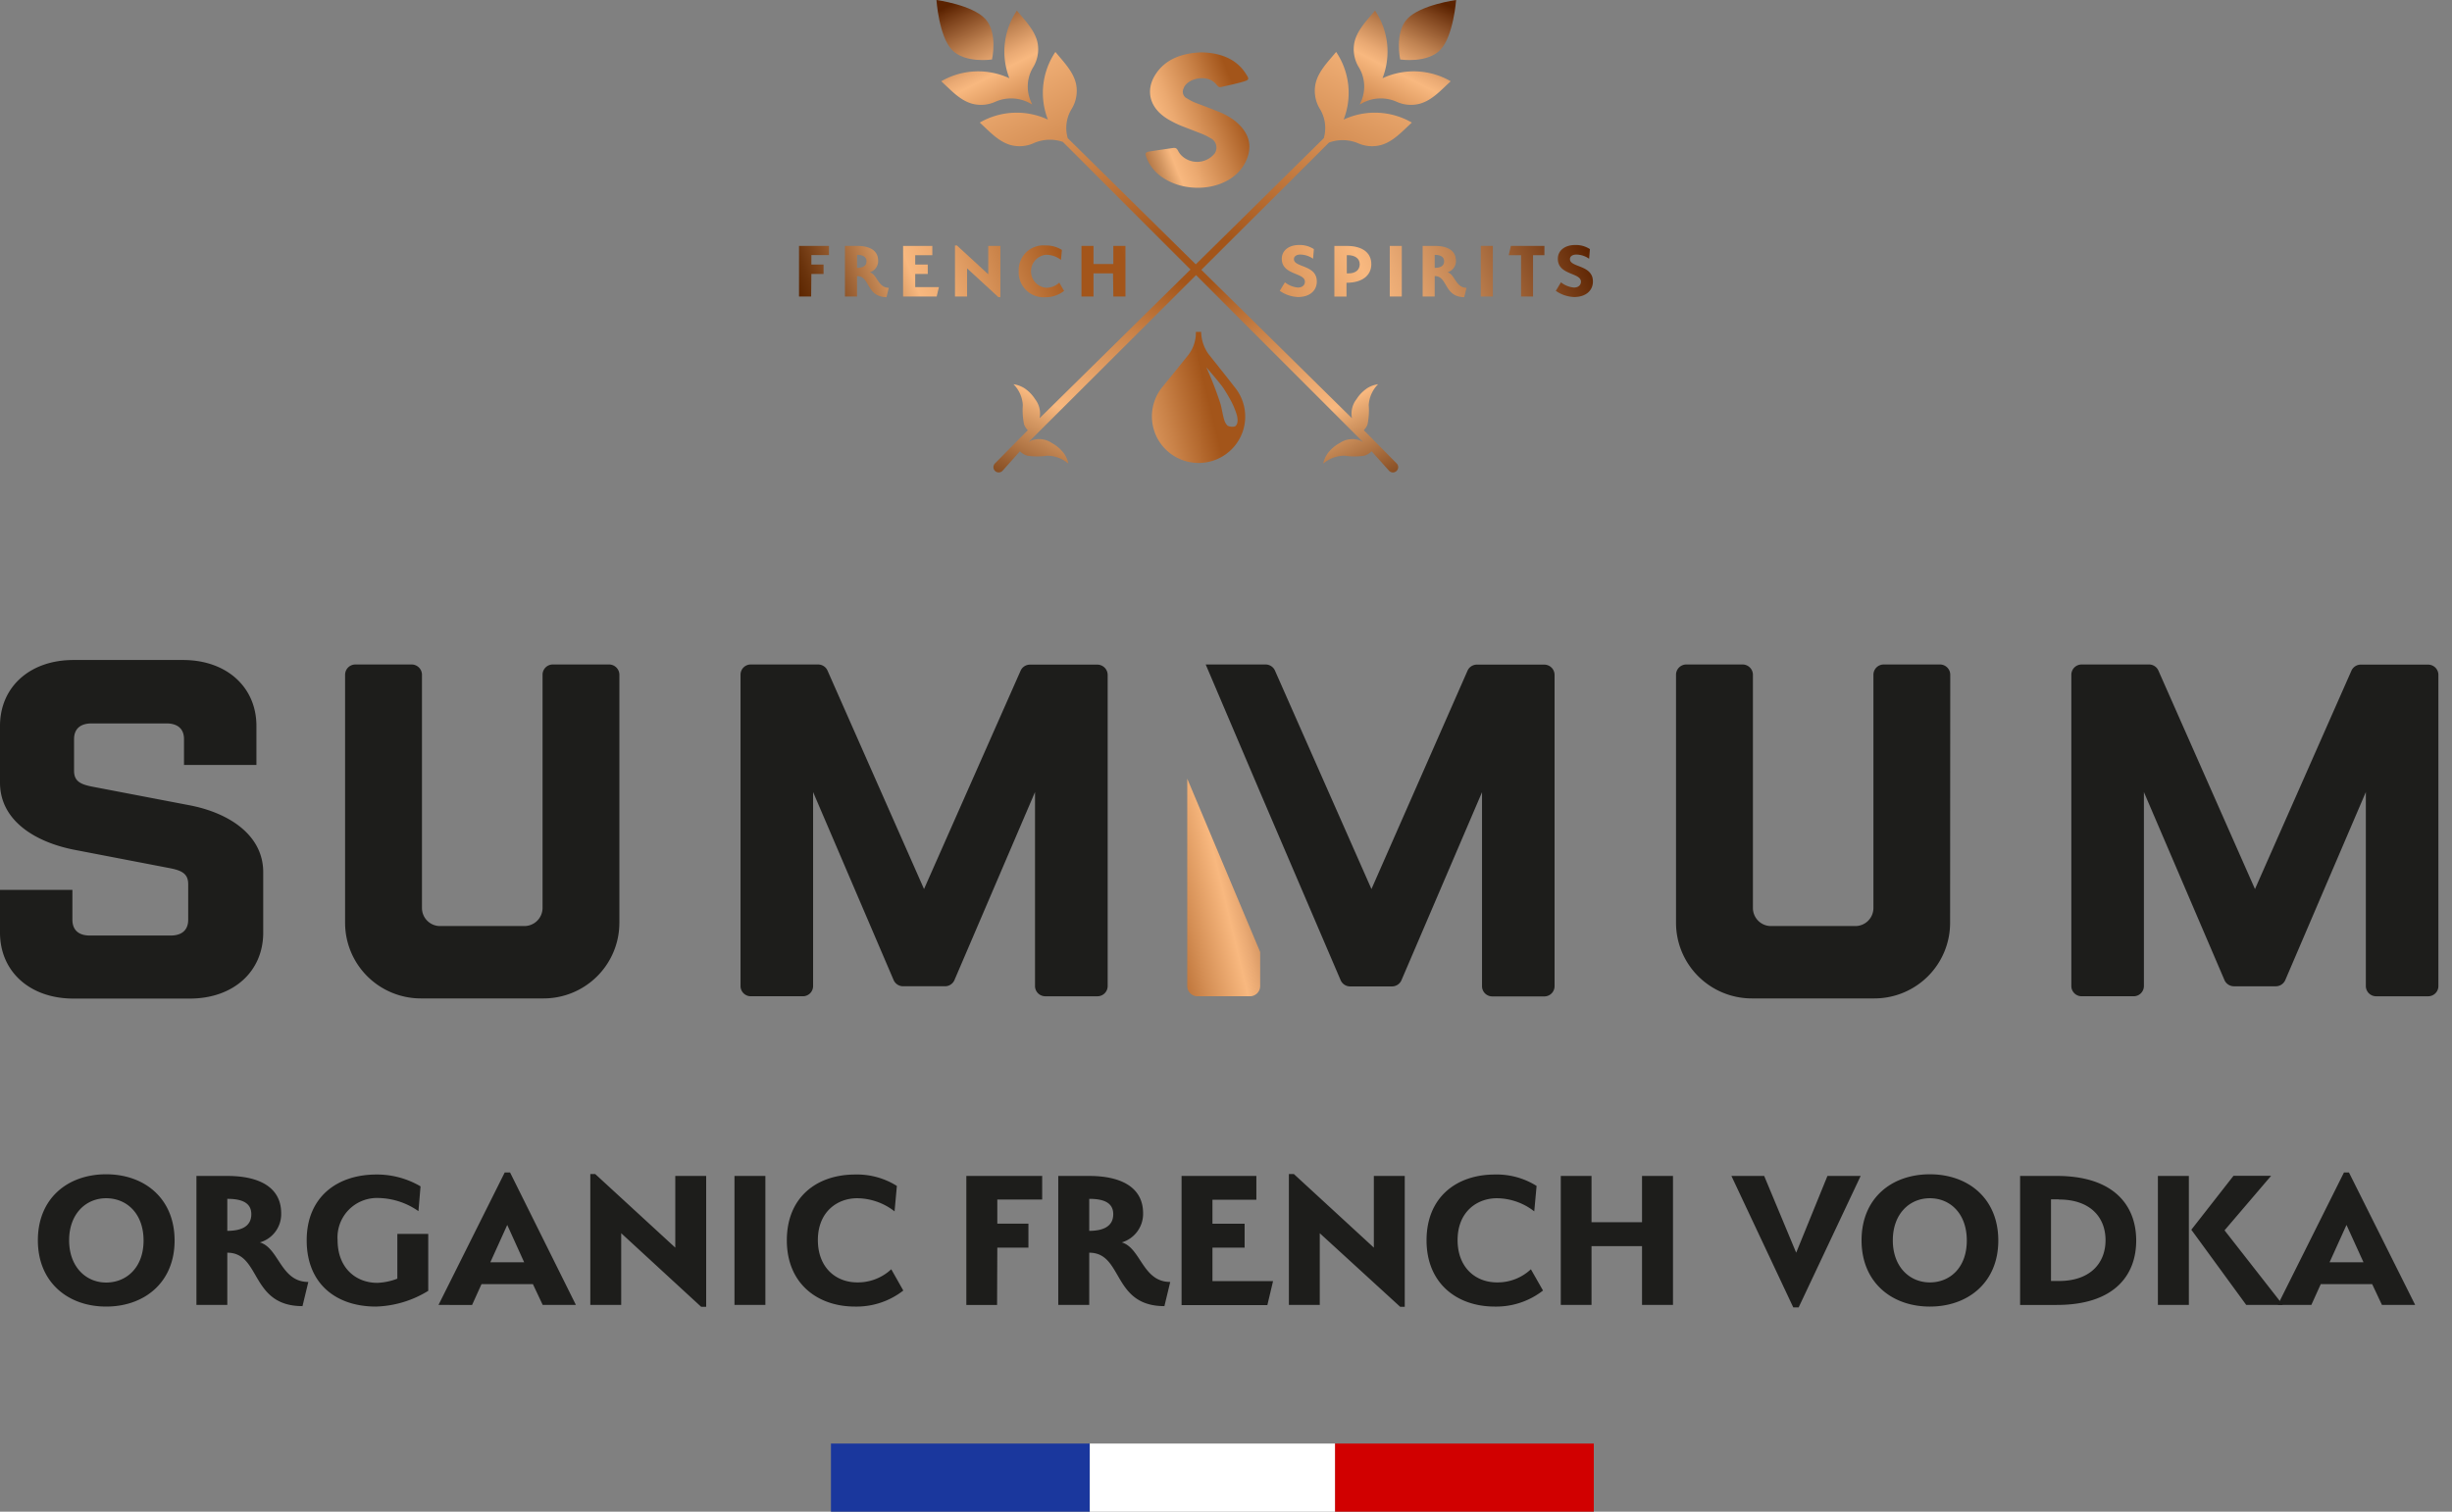 <svg width="180" height="111" viewBox="0 0 180 111" fill="none" xmlns="http://www.w3.org/2000/svg"><rect x="0" y="0" width="180" height="111" fill="#808080" stroke="none"/><g clip-path="url(#clip0_496_28)"><path d="M102.79 4.366s1.993.307 2.954-.717C106.705 2.624 106.892 0 106.892 0s-2.619.356-3.58 1.38c-.961 1.025-.522 2.986-.522 2.986z" fill="url(#paint0_linear_496_28)"/><path d="M99.78 4.99a2.736 2.736 0 01.132 2.472l-.099.219.055-.033a2.877 2.877 0 012.669-.17c.538.243 1.144.29 1.713.132.901-.258 1.565-1.025 2.246-1.644a5.427 5.427 0 00-5.008-.219 5.38 5.38 0 00-.549-4.969c-.598.723-1.318 1.435-1.515 2.345a2.548 2.548 0 00.357 1.868z" fill="url(#paint1_linear_496_28)"/><path d="M99.684 10.513c.538.243 1.144.29 1.713.132.901-.263 1.565-1.025 2.246-1.644a5.427 5.427 0 00-5.008-.219 5.385 5.385 0 00-.549-4.969c-.599.723-1.318 1.435-1.516 2.345a2.548 2.548 0 00.352 1.89 2.704 2.704 0 01.258 2.098L76.314 30.712a1.712 1.712 0 00-.324-1.396 2.78 2.78 0 00-.813-.828 2.073 2.073 0 00-.78-.274c.41.408.654.953.687 1.529a5.12 5.12 0 00.093 1.424c.06.159.154.302.275.422l-2.411 2.438a.387.387 0 10.55.548l1.284-1.441c.15.157.34.27.55.329.474.068.957.068 1.432 0a2.398 2.398 0 011.576.586 1.987 1.987 0 00-.33-.756 2.712 2.712 0 00-.878-.756 1.65 1.65 0 00-1.532-.186l-.186.11 22.052-21.992a2.944 2.944 0 012.125.044z" fill="url(#paint2_linear_496_28)"/><path d="M72.82 4.366s-1.994.307-2.95-.717C68.916 2.624 68.746 0 68.746 0s2.62.356 3.575 1.38c.955 1.025.5 2.986.5 2.986z" fill="url(#paint3_linear_496_28)"/><path d="M75.812 4.99a2.735 2.735 0 00-.131 2.472l.093.219-.05-.033a2.877 2.877 0 00-2.668-.17 2.526 2.526 0 01-1.713.132c-.901-.258-1.565-1.025-2.246-1.644a5.418 5.418 0 015.002-.219 5.383 5.383 0 01.55-4.969c.592.723 1.312 1.435 1.515 2.345a2.548 2.548 0 01-.352 1.868z" fill="url(#paint4_linear_496_28)"/><path d="M75.883 10.513a2.526 2.526 0 01-1.713.132c-.9-.263-1.565-1.025-2.246-1.644a5.418 5.418 0 015.002-.219 5.385 5.385 0 01.55-4.969c.593.723 1.312 1.435 1.515 2.345.134.651.008 1.33-.351 1.89a2.676 2.676 0 00-.258 2.098l20.866 20.566a1.718 1.718 0 01.33-1.396 2.74 2.74 0 01.812-.828c.237-.142.5-.236.774-.274-.407.41-.651.953-.686 1.529a5.12 5.12 0 01-.088 1.424c-.06.159-.154.302-.274.422l2.41 2.438a.386.386 0 010 .548.385.385 0 01-.549 0l-1.29-1.441a1.19 1.19 0 01-.549.329 4.988 4.988 0 01-1.428 0 2.398 2.398 0 00-1.576.586c.056-.272.168-.53.33-.756a2.64 2.64 0 01.878-.756 1.65 1.65 0 011.526-.186l.193.11-22.036-22.04a2.927 2.927 0 00-2.142.092z" fill="url(#paint5_linear_496_28)"/><path d="M84.207 11.686l-.088-.236c-.06-.208 0-.285.28-.329.549-.087 1.098-.164 1.647-.246.258-.039.324 0 .428.18.066.138.155.262.264.368a1.647 1.647 0 001.907.274c.204-.107.383-.254.526-.433a.77.77 0 00-.313-1.123 4.398 4.398 0 00-.676-.334l-1.318-.51a7.147 7.147 0 01-1.13-.548c-1.423-.86-1.577-2.136-.99-3.15.682-1.178 1.9-1.704 3.466-1.753 1.548.038 2.646.575 3.294 1.643.22.33.17.39-.263.515-.434.126-.956.242-1.45.351-.296.077-.313.066-.483-.131a1.354 1.354 0 00-.291-.269c-.681-.455-1.89-.148-2.136.548a.547.547 0 00.28.734c.21.134.432.246.664.334.51.192 1.033.39 1.543.597.45.168.873.398 1.258.685 1.098.871 1.361 1.89.818 3.019-1.022 2.12-4.272 2.449-6.128 1.14a3.092 3.092 0 01-1.11-1.326z" fill="url(#paint6_linear_496_28)"/><path d="M91.257 31.6a3.417 3.417 0 01-1.976 2.142 3.434 3.434 0 01-4.045-1.13 3.413 3.413 0 01.091-4.19 250.12 250.12 0 001.911-2.366 2.653 2.653 0 00.55-1.688h.389a2.88 2.88 0 00.55 1.644c.658.827 1.311 1.643 1.97 2.493a3.404 3.404 0 01.56 3.095zm-1.647-1.896c.082.307.17.872.275 1.173a.952.952 0 00.23.378.75.75 0 00.55.05c.263-.187.18-.598.142-.79a5.856 5.856 0 00-.373-.948 11.716 11.716 0 00-.643-1.095c-.274-.395-1.235-1.501-1.235-1.501.403.89.755 1.803 1.054 2.733z" fill="url(#paint7_linear_496_28)"/><path d="M59.546 21.772h-.89v-3.715h2.197v.674h-1.29v.696h.894v.69h-.895l-.016 1.655z" fill="url(#paint8_linear_496_28)"/><path d="M62.916 20.27v1.502h-.89v-3.715h.884c.967 0 1.554.35 1.554 1.096a.847.847 0 01-.615.838c.55.159.599 1.14 1.395 1.14l-.165.69c-1.51-.022-1.191-1.55-2.163-1.55zm0-1.555v.953c.406 0 .692-.132.692-.482s-.302-.471-.692-.471z" fill="url(#paint9_linear_496_28)"/><path d="M66.295 18.057h2.147v.68h-1.257v.69h.922v.69h-.922v.964h1.74l-.164.69h-2.466v-3.714z" fill="url(#paint10_linear_496_28)"/><path d="M70.994 19.706v2.066h-.89v-3.748h.143l2.3 2.115v-2.082h.89v3.764h-.142l-2.301-2.115z" fill="url(#paint11_linear_496_28)"/><path d="M74.784 19.909a1.803 1.803 0 011.207-1.788c.243-.086.502-.119.76-.097.424-.01.842.104 1.202.329l-.066.734a1.781 1.781 0 00-1.098-.378 1.22 1.22 0 00-1.104 1.21 1.215 1.215 0 001.104 1.212c.36.004.709-.131.971-.378l.352.608a2.2 2.2 0 01-1.39.465 1.833 1.833 0 01-1.818-1.164 1.822 1.822 0 01-.12-.753z" fill="url(#paint12_linear_496_28)"/><path d="M81.707 20.073h-1.433v1.699h-.884v-3.715h.884v1.331h1.455v-1.33h.89v3.714h-.89l-.022-1.699z" fill="url(#paint13_linear_496_28)"/><path d="M95.446 18.693c-.241 0-.46.11-.46.334 0 .63 1.68.4 1.68 1.643 0 .652-.495 1.14-1.384 1.14a2.502 2.502 0 01-1.335-.455l.38-.624c.272.22.605.353.955.383.318 0 .51-.18.51-.433 0-.674-1.697-.47-1.697-1.676 0-.636.55-1.014 1.258-1.014a1.88 1.88 0 011.098.302l-.06.707a1.65 1.65 0 00-.945-.307z" fill="url(#paint14_linear_496_28)"/><path d="M98.845 20.764v1.013h-.89v-3.72h.901c1.225 0 1.812.548 1.812 1.342 0 .795-.626 1.364-1.823 1.364zm.1-2.027h-.078v1.336h.143c.467 0 .807-.235.807-.674 0-.438-.384-.663-.873-.663z" fill="url(#paint15_linear_496_28)"/><path d="M102.021 18.057h.884v3.715h-.884v-3.715z" fill="url(#paint16_linear_496_28)"/><path d="M105.32 20.27v1.502h-.884v-3.715h.884c.966 0 1.559.35 1.559 1.096a.85.85 0 01-.615.838c.549.159.593 1.14 1.395 1.14l-.17.69c-1.51-.022-1.192-1.55-2.169-1.55zm0-1.555v.953c.411 0 .691-.132.691-.482s-.302-.471-.691-.471z" fill="url(#paint17_linear_496_28)"/><path d="M108.705 18.057h.884v3.715h-.884v-3.715z" fill="url(#paint18_linear_496_28)"/><path d="M112.539 21.772h-.879v-3.035h-.906l.16-.68h2.46v.68h-.835v3.035z" fill="url(#paint19_linear_496_28)"/><path d="M115.711 18.693c-.242 0-.462.11-.462.334 0 .63 1.686.4 1.686 1.643 0 .652-.5 1.14-1.389 1.14a2.502 2.502 0 01-1.335-.455l.379-.624c.273.22.606.353.956.383.318 0 .51-.18.51-.433 0-.674-1.696-.47-1.696-1.676 0-.636.549-1.014 1.257-1.014.389-.015.773.09 1.098.302l-.06.707a1.65 1.65 0 00-.944-.307z" fill="url(#paint20_linear_496_28)"/><path d="M7.793 95.94c-2.795 0-5.013-1.775-5.013-4.865 0-3.09 2.196-4.849 5.013-4.849 2.817 0 5.024 1.775 5.024 4.865 0 3.09-2.23 4.849-5.024 4.849zm0-7.955c-1.488 0-2.718 1.145-2.718 3.09 0 1.945 1.235 3.1 2.718 3.1 1.483 0 2.746-1.095 2.746-3.084 0-1.988-1.241-3.106-2.746-3.106zm8.893 3.999v3.835H14.42v-9.472h2.251c2.471 0 3.97.904 3.97 2.74a2.155 2.155 0 01-1.565 2.141c1.411.411 1.521 2.904 3.558 2.904l-.428 1.775c-3.85 0-3.036-3.923-5.518-3.923zm0-3.977v2.372c1.044 0 1.763-.334 1.763-1.222 0-.887-.774-1.128-1.763-1.128v-.022zm10.918 7.933c-2.943 0-5.09-1.682-5.09-4.865 0-3.183 2.235-4.832 5.118-4.832a6.309 6.309 0 013.24.87l-.154 1.82a5.28 5.28 0 00-2.916-.965 2.906 2.906 0 00-2.204.87 2.892 2.892 0 00-.816 2.22c0 2.038 1.334 3.14 2.916 3.14a4.557 4.557 0 001.471-.307v-3.287h2.268v4.18a7.728 7.728 0 01-3.833 1.156zm12.236-.12l-.72-1.53h-3.772l-.692 1.53H32.19l4.86-9.725h.395l4.832 9.724H39.84zm-3.845-3.134h2.483l-1.242-2.74-1.24 2.74zm9.607-2.132v5.265h-2.268V86.21h.363l5.875 5.402v-5.265h2.268v9.61h-.368l-5.87-5.403zm8.316-4.207h2.268v9.472h-2.268v-9.472zm3.843 4.728c0-3.167 2.197-4.832 5.014-4.832a5.501 5.501 0 013.064.838l-.17 1.868a4.52 4.52 0 00-2.746-.964c-1.455 0-2.883.992-2.883 3.073 0 1.99 1.29 3.107 2.9 3.107a3.59 3.59 0 002.487-.965l.884 1.562a5.582 5.582 0 01-3.542 1.178c-2.773 0-5.008-1.699-5.008-4.865zm15.434 4.745h-2.257v-9.473h5.568v1.731h-3.294v1.775h2.284v1.759h-2.284l-.017 4.207zm6.765-3.836v3.835h-2.273v-9.472h2.257c2.465 0 3.97.904 3.97 2.74a2.188 2.188 0 01-1.565 2.141c1.411.411 1.521 2.904 3.558 2.904l-.428 1.775c-3.85 0-3.01-3.923-5.519-3.923zm0-3.977v2.372c1.038 0 1.763-.334 1.763-1.222 0-.887-.769-1.128-1.763-1.128v-.022zm6.778-1.66h5.491v1.748h-3.223v1.758h2.361v1.759h-2.361v2.46h4.448l-.418 1.758h-6.298v-9.483zm10.146 4.207v5.265h-2.268V86.21h.368l5.87 5.402v-5.265h2.268v9.61h-.335l-5.903-5.403zm7.838.521c0-3.167 2.197-4.832 5.014-4.832a5.505 5.505 0 013.064.838l-.171 1.868a4.517 4.517 0 00-2.745-.964c-1.455 0-2.883.992-2.883 3.073 0 1.99 1.29 3.107 2.899 3.107a3.568 3.568 0 002.482-.965l.89 1.562a5.584 5.584 0 01-3.542 1.178c-2.773 0-5.008-1.699-5.008-4.865zm15.818.427h-3.707v4.317h-2.257v-9.472h2.257v3.397h3.707v-3.397h2.273v9.472h-2.273v-4.317zm13.612-5.155h2.438L132.038 96h-.395l-4.541-9.653h2.405l2.35 5.637 2.295-5.637zm7.517 9.593c-2.795 0-5.013-1.775-5.013-4.865 0-3.09 2.196-4.849 5.013-4.849 2.817 0 5.025 1.775 5.025 4.865 0 3.09-2.235 4.849-5.025 4.849zm0-7.955c-1.488 0-2.718 1.145-2.718 3.09 0 1.945 1.23 3.09 2.718 3.09 1.489 0 2.713-1.096 2.713-3.074 0-1.977-1.214-3.106-2.713-3.106zm9.322 7.835h-2.696v-9.473h2.696c4.141 0 5.826 2.126 5.826 4.744 0 2.619-1.685 4.728-5.826 4.728zm.154-7.753h-.582v5.994h.582c2.317 0 3.421-1.332 3.421-2.997 0-1.665-1.104-2.986-3.421-2.986v-.01zm7.265 7.753v-9.473h2.273v9.472h-2.273zm8.313-9.484l-3.42 4.005 4.283 5.478h-2.691l-4.031-5.522 3.097-3.961h2.762z" fill="#1D1D1B"/><path d="M174.858 95.82l-.719-1.53h-3.773l-.692 1.53h-2.465l4.859-9.725h.368l4.86 9.724h-2.438zm-3.844-3.134h2.488l-1.247-2.74-1.241 2.74zM45.468 67.764a5.55 5.55 0 01-1.63 3.922 5.575 5.575 0 01-3.932 1.627h-9.011a5.575 5.575 0 01-3.932-1.627 5.55 5.55 0 01-1.63-3.922V49.548a.755.755 0 01.757-.756h4.13a.759.759 0 01.757.756v17.12a1.323 1.323 0 00.82 1.23c.161.067.334.101.51.101h6.188a1.336 1.336 0 001.334-1.331v-17.12a.75.75 0 01.752-.756h4.13a.759.759 0 01.758.756v18.216zm35.08 5.391h-3.81a.754.754 0 01-.758-.751V58.16l-5.914 13.806a.756.756 0 01-.698.454h-3.075a.76.76 0 01-.692-.454L59.689 58.16v14.244a.748.748 0 01-.758.75h-3.817a.752.752 0 01-.752-.75V49.548a.749.749 0 01.752-.756h4.942a.754.754 0 01.692.449l7.084 16.04 7.089-16.03a.751.751 0 01.692-.448h4.942a.759.759 0 01.758.756v22.856a.75.75 0 01-.764.74zm7.962-24.363h4.393a.754.754 0 01.692.449l7.083 16.041 7.051-16.03a.75.75 0 01.692-.45h4.942a.756.756 0 01.757.757v22.856a.751.751 0 01-.757.75h-3.811a.756.756 0 01-.7-.462.752.752 0 01-.058-.288V58.171l-5.914 13.806a.756.756 0 01-.697.454h-3.075a.759.759 0 01-.692-.454L92.502 58.17" fill="#1D1D1B"/><path d="M92.509 69.906v2.498a.75.75 0 01-.758.75h-3.844a.753.753 0 01-.752-.75v-15.23l5.354 12.732z" fill="url(#paint21_linear_496_28)"/><path d="M143.156 67.764a5.543 5.543 0 01-1.627 3.922 5.57 5.57 0 01-3.93 1.627h-9a5.576 5.576 0 01-3.932-1.627 5.55 5.55 0 01-1.631-3.922V49.548a.755.755 0 01.758-.756h4.129a.759.759 0 01.758.756v17.12a1.327 1.327 0 001.329 1.331h6.189a1.327 1.327 0 001.328-1.331v-17.12a.755.755 0 01.758-.756h4.13a.755.755 0 01.752.756l-.011 18.216zm35.093 5.391h-3.816a.754.754 0 01-.758-.751V58.16l-5.914 13.806a.758.758 0 01-.692.455h-3.075a.76.76 0 01-.697-.455l-5.914-13.806v14.244a.752.752 0 01-.758.75h-3.811a.758.758 0 01-.7-.462.752.752 0 01-.058-.288V49.548a.756.756 0 01.758-.756h4.942a.753.753 0 01.692.449l7.089 16.041 7.078-16.03a.751.751 0 01.692-.45h4.942a.756.756 0 01.696.468c.038.091.057.19.056.289v22.856a.749.749 0 01-.752.74zM13.508 54.276c0-.751-.456-1.156-1.29-1.156H6.727c-.835 0-1.29.405-1.29 1.156v2.322c0 .751.455.987 1.29 1.156l7.105 1.36c2.96.547 5.491 2.19 5.491 4.93v4.437c0 2.866-2.196 4.843-5.392 4.843H5.387C2.202 73.324 0 71.347 0 68.481v-3.139h5.315v2.192c0 .75.45 1.161 1.285 1.161h5.925c.835 0 1.29-.41 1.29-1.161V64.92c0-.75-.455-.991-1.29-1.161L5.464 62.4C2.504 61.82 0 60.21 0 57.47v-4.164c0-2.865 2.196-4.843 5.387-4.843h8.05c3.185 0 5.387 1.978 5.387 4.843v2.865h-5.316v-1.895z" fill="#1D1D1B"/><path fill="#1A379D" d="M61 106h19v5H61z"/><path fill="#D10000" d="M98 106h19v5H98z"/><path fill="#fff" d="M80 106h18v5H80z"/></g><defs><linearGradient id="paint0_linear_496_28" x1="96.11" y1="18.673" x2="105.634" y2=".084" gradientUnits="userSpaceOnUse"><stop stop-color="#5B2500"/><stop offset=".02" stop-color="#6A330C"/><stop offset=".06" stop-color="#93592D"/><stop offset=".12" stop-color="#D39661"/><stop offset=".15" stop-color="#F8B87F"/><stop offset=".19" stop-color="#EBA970"/><stop offset=".27" stop-color="#C98248"/><stop offset=".35" stop-color="#A3551A"/><stop offset=".42" stop-color="#A3551A"/><stop offset=".58" stop-color="#D48E54"/><stop offset=".71" stop-color="#F8B87F"/><stop offset=".75" stop-color="#E9A973"/><stop offset=".83" stop-color="#C08352"/><stop offset=".94" stop-color="#80451E"/><stop offset="1" stop-color="#5B2200"/></linearGradient><linearGradient id="paint1_linear_496_28" x1="95.663" y1="18.443" x2="105.188" y2="-.146" gradientUnits="userSpaceOnUse"><stop stop-color="#5B2500"/><stop offset=".02" stop-color="#6A330C"/><stop offset=".06" stop-color="#93592D"/><stop offset=".12" stop-color="#D39661"/><stop offset=".15" stop-color="#F8B87F"/><stop offset=".19" stop-color="#EBA970"/><stop offset=".27" stop-color="#C98248"/><stop offset=".35" stop-color="#A3551A"/><stop offset=".42" stop-color="#A3551A"/><stop offset=".58" stop-color="#D48E54"/><stop offset=".71" stop-color="#F8B87F"/><stop offset=".75" stop-color="#E9A973"/><stop offset=".83" stop-color="#C08352"/><stop offset=".94" stop-color="#80451E"/><stop offset="1" stop-color="#5B2200"/></linearGradient><linearGradient id="paint2_linear_496_28" x1="77.741" y1="40.341" x2="105.863" y2="-14.542" gradientUnits="userSpaceOnUse"><stop stop-color="#5B2500"/><stop offset=".02" stop-color="#6A330C"/><stop offset=".06" stop-color="#93592D"/><stop offset=".12" stop-color="#D39661"/><stop offset=".15" stop-color="#F8B87F"/><stop offset=".19" stop-color="#EBA970"/><stop offset=".27" stop-color="#C98248"/><stop offset=".35" stop-color="#A3551A"/><stop offset=".42" stop-color="#A3551A"/><stop offset=".58" stop-color="#D48E54"/><stop offset=".71" stop-color="#F8B87F"/><stop offset=".75" stop-color="#E9A973"/><stop offset=".83" stop-color="#C08352"/><stop offset=".94" stop-color="#80451E"/><stop offset="1" stop-color="#5B2200"/></linearGradient><linearGradient id="paint3_linear_496_28" x1="85.484" y1="15.7" x2="76.034" y2="-2.871" gradientUnits="userSpaceOnUse"><stop stop-color="#5B2500"/><stop offset=".02" stop-color="#6A330C"/><stop offset=".06" stop-color="#93592D"/><stop offset=".12" stop-color="#D39661"/><stop offset=".15" stop-color="#F8B87F"/><stop offset=".19" stop-color="#EBA970"/><stop offset=".27" stop-color="#C98248"/><stop offset=".35" stop-color="#A3551A"/><stop offset=".42" stop-color="#A3551A"/><stop offset=".58" stop-color="#D48E54"/><stop offset=".71" stop-color="#F8B87F"/><stop offset=".75" stop-color="#E9A973"/><stop offset=".83" stop-color="#C08352"/><stop offset=".94" stop-color="#80451E"/><stop offset="1" stop-color="#5B2200"/></linearGradient><linearGradient id="paint4_linear_496_28" x1="85.93" y1="15.472" x2="76.481" y2="-3.099" gradientUnits="userSpaceOnUse"><stop stop-color="#5B2500"/><stop offset=".02" stop-color="#6A330C"/><stop offset=".06" stop-color="#93592D"/><stop offset=".12" stop-color="#D39661"/><stop offset=".15" stop-color="#F8B87F"/><stop offset=".19" stop-color="#EBA970"/><stop offset=".27" stop-color="#C98248"/><stop offset=".35" stop-color="#A3551A"/><stop offset=".42" stop-color="#A3551A"/><stop offset=".58" stop-color="#D48E54"/><stop offset=".71" stop-color="#F8B87F"/><stop offset=".75" stop-color="#E9A973"/><stop offset=".83" stop-color="#C08352"/><stop offset=".94" stop-color="#80451E"/><stop offset="1" stop-color="#5B2200"/></linearGradient><linearGradient id="paint5_linear_496_28" x1="103.745" y1="37.368" x2="75.84" y2="-17.467" gradientUnits="userSpaceOnUse"><stop stop-color="#5B2500"/><stop offset=".02" stop-color="#6A330C"/><stop offset=".06" stop-color="#93592D"/><stop offset=".12" stop-color="#D39661"/><stop offset=".15" stop-color="#F8B87F"/><stop offset=".19" stop-color="#EBA970"/><stop offset=".27" stop-color="#C98248"/><stop offset=".35" stop-color="#A3551A"/><stop offset=".42" stop-color="#A3551A"/><stop offset=".58" stop-color="#D48E54"/><stop offset=".71" stop-color="#F8B87F"/><stop offset=".75" stop-color="#E9A973"/><stop offset=".83" stop-color="#C08352"/><stop offset=".94" stop-color="#80451E"/><stop offset="1" stop-color="#5B2200"/></linearGradient><linearGradient id="paint6_linear_496_28" x1="81.142" y1="11.489" x2="109.471" y2=".477" gradientUnits="userSpaceOnUse"><stop stop-color="#5B2500"/><stop offset=".02" stop-color="#6A330C"/><stop offset=".06" stop-color="#93592D"/><stop offset=".12" stop-color="#D39661"/><stop offset=".15" stop-color="#F8B87F"/><stop offset=".19" stop-color="#EBA970"/><stop offset=".27" stop-color="#C98248"/><stop offset=".35" stop-color="#A3551A"/><stop offset=".42" stop-color="#A3551A"/><stop offset=".58" stop-color="#D48E54"/><stop offset=".71" stop-color="#F8B87F"/><stop offset=".75" stop-color="#E9A973"/><stop offset=".83" stop-color="#C08352"/><stop offset=".94" stop-color="#80451E"/><stop offset="1" stop-color="#5B2200"/></linearGradient><linearGradient id="paint7_linear_496_28" x1="74.784" y1="32.367" x2="114.437" y2="22.831" gradientUnits="userSpaceOnUse"><stop stop-color="#5B2500"/><stop offset=".02" stop-color="#6A330C"/><stop offset=".06" stop-color="#93592D"/><stop offset=".12" stop-color="#D39661"/><stop offset=".15" stop-color="#F8B87F"/><stop offset=".19" stop-color="#EBA970"/><stop offset=".27" stop-color="#C98248"/><stop offset=".35" stop-color="#A3551A"/><stop offset=".42" stop-color="#A3551A"/><stop offset=".58" stop-color="#D48E54"/><stop offset=".71" stop-color="#F8B87F"/><stop offset=".75" stop-color="#E9A973"/><stop offset=".83" stop-color="#C08352"/><stop offset=".94" stop-color="#80451E"/><stop offset="1" stop-color="#5B2200"/></linearGradient><linearGradient id="paint8_linear_496_28" x1="61.781" y1="29.808" x2="113.383" y2="9.754" gradientUnits="userSpaceOnUse"><stop stop-color="#5B2500"/><stop offset=".02" stop-color="#6A330C"/><stop offset=".06" stop-color="#93592D"/><stop offset=".12" stop-color="#D39661"/><stop offset=".15" stop-color="#F8B87F"/><stop offset=".19" stop-color="#EBA970"/><stop offset=".27" stop-color="#C98248"/><stop offset=".35" stop-color="#A3551A"/><stop offset=".42" stop-color="#A3551A"/><stop offset=".58" stop-color="#D48E54"/><stop offset=".71" stop-color="#F8B87F"/><stop offset=".75" stop-color="#E9A973"/><stop offset=".83" stop-color="#C08352"/><stop offset=".94" stop-color="#80451E"/><stop offset="1" stop-color="#5B2200"/></linearGradient><linearGradient id="paint9_linear_496_28" x1="61.779" y1="29.808" x2="113.381" y2="9.754" gradientUnits="userSpaceOnUse"><stop stop-color="#5B2500"/><stop offset=".02" stop-color="#6A330C"/><stop offset=".06" stop-color="#93592D"/><stop offset=".12" stop-color="#D39661"/><stop offset=".15" stop-color="#F8B87F"/><stop offset=".19" stop-color="#EBA970"/><stop offset=".27" stop-color="#C98248"/><stop offset=".35" stop-color="#A3551A"/><stop offset=".42" stop-color="#A3551A"/><stop offset=".58" stop-color="#D48E54"/><stop offset=".71" stop-color="#F8B87F"/><stop offset=".75" stop-color="#E9A973"/><stop offset=".83" stop-color="#C08352"/><stop offset=".94" stop-color="#80451E"/><stop offset="1" stop-color="#5B2200"/></linearGradient><linearGradient id="paint10_linear_496_28" x1="61.782" y1="29.808" x2="113.384" y2="9.754" gradientUnits="userSpaceOnUse"><stop stop-color="#5B2500"/><stop offset=".02" stop-color="#6A330C"/><stop offset=".06" stop-color="#93592D"/><stop offset=".12" stop-color="#D39661"/><stop offset=".15" stop-color="#F8B87F"/><stop offset=".19" stop-color="#EBA970"/><stop offset=".27" stop-color="#C98248"/><stop offset=".35" stop-color="#A3551A"/><stop offset=".42" stop-color="#A3551A"/><stop offset=".58" stop-color="#D48E54"/><stop offset=".71" stop-color="#F8B87F"/><stop offset=".75" stop-color="#E9A973"/><stop offset=".83" stop-color="#C08352"/><stop offset=".94" stop-color="#80451E"/><stop offset="1" stop-color="#5B2200"/></linearGradient><linearGradient id="paint11_linear_496_28" x1="61.78" y1="29.809" x2="113.382" y2="9.754" gradientUnits="userSpaceOnUse"><stop stop-color="#5B2500"/><stop offset=".02" stop-color="#6A330C"/><stop offset=".06" stop-color="#93592D"/><stop offset=".12" stop-color="#D39661"/><stop offset=".15" stop-color="#F8B87F"/><stop offset=".19" stop-color="#EBA970"/><stop offset=".27" stop-color="#C98248"/><stop offset=".35" stop-color="#A3551A"/><stop offset=".42" stop-color="#A3551A"/><stop offset=".58" stop-color="#D48E54"/><stop offset=".71" stop-color="#F8B87F"/><stop offset=".75" stop-color="#E9A973"/><stop offset=".83" stop-color="#C08352"/><stop offset=".94" stop-color="#80451E"/><stop offset="1" stop-color="#5B2200"/></linearGradient><linearGradient id="paint12_linear_496_28" x1="61.781" y1="29.808" x2="113.383" y2="9.754" gradientUnits="userSpaceOnUse"><stop stop-color="#5B2500"/><stop offset=".02" stop-color="#6A330C"/><stop offset=".06" stop-color="#93592D"/><stop offset=".12" stop-color="#D39661"/><stop offset=".15" stop-color="#F8B87F"/><stop offset=".19" stop-color="#EBA970"/><stop offset=".27" stop-color="#C98248"/><stop offset=".35" stop-color="#A3551A"/><stop offset=".42" stop-color="#A3551A"/><stop offset=".58" stop-color="#D48E54"/><stop offset=".71" stop-color="#F8B87F"/><stop offset=".75" stop-color="#E9A973"/><stop offset=".83" stop-color="#C08352"/><stop offset=".94" stop-color="#80451E"/><stop offset="1" stop-color="#5B2200"/></linearGradient><linearGradient id="paint13_linear_496_28" x1="61.78" y1="29.808" x2="113.382" y2="9.754" gradientUnits="userSpaceOnUse"><stop stop-color="#5B2500"/><stop offset=".02" stop-color="#6A330C"/><stop offset=".06" stop-color="#93592D"/><stop offset=".12" stop-color="#D39661"/><stop offset=".15" stop-color="#F8B87F"/><stop offset=".19" stop-color="#EBA970"/><stop offset=".27" stop-color="#C98248"/><stop offset=".35" stop-color="#A3551A"/><stop offset=".42" stop-color="#A3551A"/><stop offset=".58" stop-color="#D48E54"/><stop offset=".71" stop-color="#F8B87F"/><stop offset=".75" stop-color="#E9A973"/><stop offset=".83" stop-color="#C08352"/><stop offset=".94" stop-color="#80451E"/><stop offset="1" stop-color="#5B2200"/></linearGradient><linearGradient id="paint14_linear_496_28" x1="61.78" y1="29.809" x2="113.382" y2="9.754" gradientUnits="userSpaceOnUse"><stop stop-color="#5B2500"/><stop offset=".02" stop-color="#6A330C"/><stop offset=".06" stop-color="#93592D"/><stop offset=".12" stop-color="#D39661"/><stop offset=".15" stop-color="#F8B87F"/><stop offset=".19" stop-color="#EBA970"/><stop offset=".27" stop-color="#C98248"/><stop offset=".35" stop-color="#A3551A"/><stop offset=".42" stop-color="#A3551A"/><stop offset=".58" stop-color="#D48E54"/><stop offset=".71" stop-color="#F8B87F"/><stop offset=".75" stop-color="#E9A973"/><stop offset=".83" stop-color="#C08352"/><stop offset=".94" stop-color="#80451E"/><stop offset="1" stop-color="#5B2200"/></linearGradient><linearGradient id="paint15_linear_496_28" x1="61.78" y1="29.808" x2="113.382" y2="9.754" gradientUnits="userSpaceOnUse"><stop stop-color="#5B2500"/><stop offset=".02" stop-color="#6A330C"/><stop offset=".06" stop-color="#93592D"/><stop offset=".12" stop-color="#D39661"/><stop offset=".15" stop-color="#F8B87F"/><stop offset=".19" stop-color="#EBA970"/><stop offset=".27" stop-color="#C98248"/><stop offset=".35" stop-color="#A3551A"/><stop offset=".42" stop-color="#A3551A"/><stop offset=".58" stop-color="#D48E54"/><stop offset=".71" stop-color="#F8B87F"/><stop offset=".75" stop-color="#E9A973"/><stop offset=".83" stop-color="#C08352"/><stop offset=".94" stop-color="#80451E"/><stop offset="1" stop-color="#5B2200"/></linearGradient><linearGradient id="paint16_linear_496_28" x1="61.782" y1="29.808" x2="113.384" y2="9.754" gradientUnits="userSpaceOnUse"><stop stop-color="#5B2500"/><stop offset=".02" stop-color="#6A330C"/><stop offset=".06" stop-color="#93592D"/><stop offset=".12" stop-color="#D39661"/><stop offset=".15" stop-color="#F8B87F"/><stop offset=".19" stop-color="#EBA970"/><stop offset=".27" stop-color="#C98248"/><stop offset=".35" stop-color="#A3551A"/><stop offset=".42" stop-color="#A3551A"/><stop offset=".58" stop-color="#D48E54"/><stop offset=".71" stop-color="#F8B87F"/><stop offset=".75" stop-color="#E9A973"/><stop offset=".83" stop-color="#C08352"/><stop offset=".94" stop-color="#80451E"/><stop offset="1" stop-color="#5B2200"/></linearGradient><linearGradient id="paint17_linear_496_28" x1="61.781" y1="29.808" x2="113.382" y2="9.754" gradientUnits="userSpaceOnUse"><stop stop-color="#5B2500"/><stop offset=".02" stop-color="#6A330C"/><stop offset=".06" stop-color="#93592D"/><stop offset=".12" stop-color="#D39661"/><stop offset=".15" stop-color="#F8B87F"/><stop offset=".19" stop-color="#EBA970"/><stop offset=".27" stop-color="#C98248"/><stop offset=".35" stop-color="#A3551A"/><stop offset=".42" stop-color="#A3551A"/><stop offset=".58" stop-color="#D48E54"/><stop offset=".71" stop-color="#F8B87F"/><stop offset=".75" stop-color="#E9A973"/><stop offset=".83" stop-color="#C08352"/><stop offset=".94" stop-color="#80451E"/><stop offset="1" stop-color="#5B2200"/></linearGradient><linearGradient id="paint18_linear_496_28" x1="61.783" y1="29.808" x2="113.385" y2="9.754" gradientUnits="userSpaceOnUse"><stop stop-color="#5B2500"/><stop offset=".02" stop-color="#6A330C"/><stop offset=".06" stop-color="#93592D"/><stop offset=".12" stop-color="#D39661"/><stop offset=".15" stop-color="#F8B87F"/><stop offset=".19" stop-color="#EBA970"/><stop offset=".27" stop-color="#C98248"/><stop offset=".35" stop-color="#A3551A"/><stop offset=".42" stop-color="#A3551A"/><stop offset=".58" stop-color="#D48E54"/><stop offset=".71" stop-color="#F8B87F"/><stop offset=".75" stop-color="#E9A973"/><stop offset=".83" stop-color="#C08352"/><stop offset=".94" stop-color="#80451E"/><stop offset="1" stop-color="#5B2200"/></linearGradient><linearGradient id="paint19_linear_496_28" x1="61.779" y1="29.808" x2="113.381" y2="9.754" gradientUnits="userSpaceOnUse"><stop stop-color="#5B2500"/><stop offset=".02" stop-color="#6A330C"/><stop offset=".06" stop-color="#93592D"/><stop offset=".12" stop-color="#D39661"/><stop offset=".15" stop-color="#F8B87F"/><stop offset=".19" stop-color="#EBA970"/><stop offset=".27" stop-color="#C98248"/><stop offset=".35" stop-color="#A3551A"/><stop offset=".42" stop-color="#A3551A"/><stop offset=".58" stop-color="#D48E54"/><stop offset=".71" stop-color="#F8B87F"/><stop offset=".75" stop-color="#E9A973"/><stop offset=".83" stop-color="#C08352"/><stop offset=".94" stop-color="#80451E"/><stop offset="1" stop-color="#5B2200"/></linearGradient><linearGradient id="paint20_linear_496_28" x1="61.782" y1="29.809" x2="113.384" y2="9.754" gradientUnits="userSpaceOnUse"><stop stop-color="#5B2500"/><stop offset=".02" stop-color="#6A330C"/><stop offset=".06" stop-color="#93592D"/><stop offset=".12" stop-color="#D39661"/><stop offset=".15" stop-color="#F8B87F"/><stop offset=".19" stop-color="#EBA970"/><stop offset=".27" stop-color="#C98248"/><stop offset=".35" stop-color="#A3551A"/><stop offset=".42" stop-color="#A3551A"/><stop offset=".58" stop-color="#D48E54"/><stop offset=".71" stop-color="#F8B87F"/><stop offset=".75" stop-color="#E9A973"/><stop offset=".83" stop-color="#C08352"/><stop offset=".94" stop-color="#80451E"/><stop offset="1" stop-color="#5B2200"/></linearGradient><linearGradient id="paint21_linear_496_28" x1="74.575" y1="68.722" x2="95.88" y2="63.627" gradientUnits="userSpaceOnUse"><stop stop-color="#5B2500"/><stop offset=".02" stop-color="#6A330C"/><stop offset=".06" stop-color="#93592D"/><stop offset=".12" stop-color="#D39661"/><stop offset=".15" stop-color="#F8B87F"/><stop offset=".19" stop-color="#EBA970"/><stop offset=".27" stop-color="#C98248"/><stop offset=".35" stop-color="#A3551A"/><stop offset=".42" stop-color="#A3551A"/><stop offset=".58" stop-color="#D48E54"/><stop offset=".71" stop-color="#F8B87F"/><stop offset=".75" stop-color="#E9A973"/><stop offset=".83" stop-color="#C08352"/><stop offset=".94" stop-color="#80451E"/><stop offset="1" stop-color="#5B2200"/></linearGradient><clipPath id="clip0_496_28"><path fill="#fff" d="M0 0h180v111H0z"/></clipPath></defs></svg>